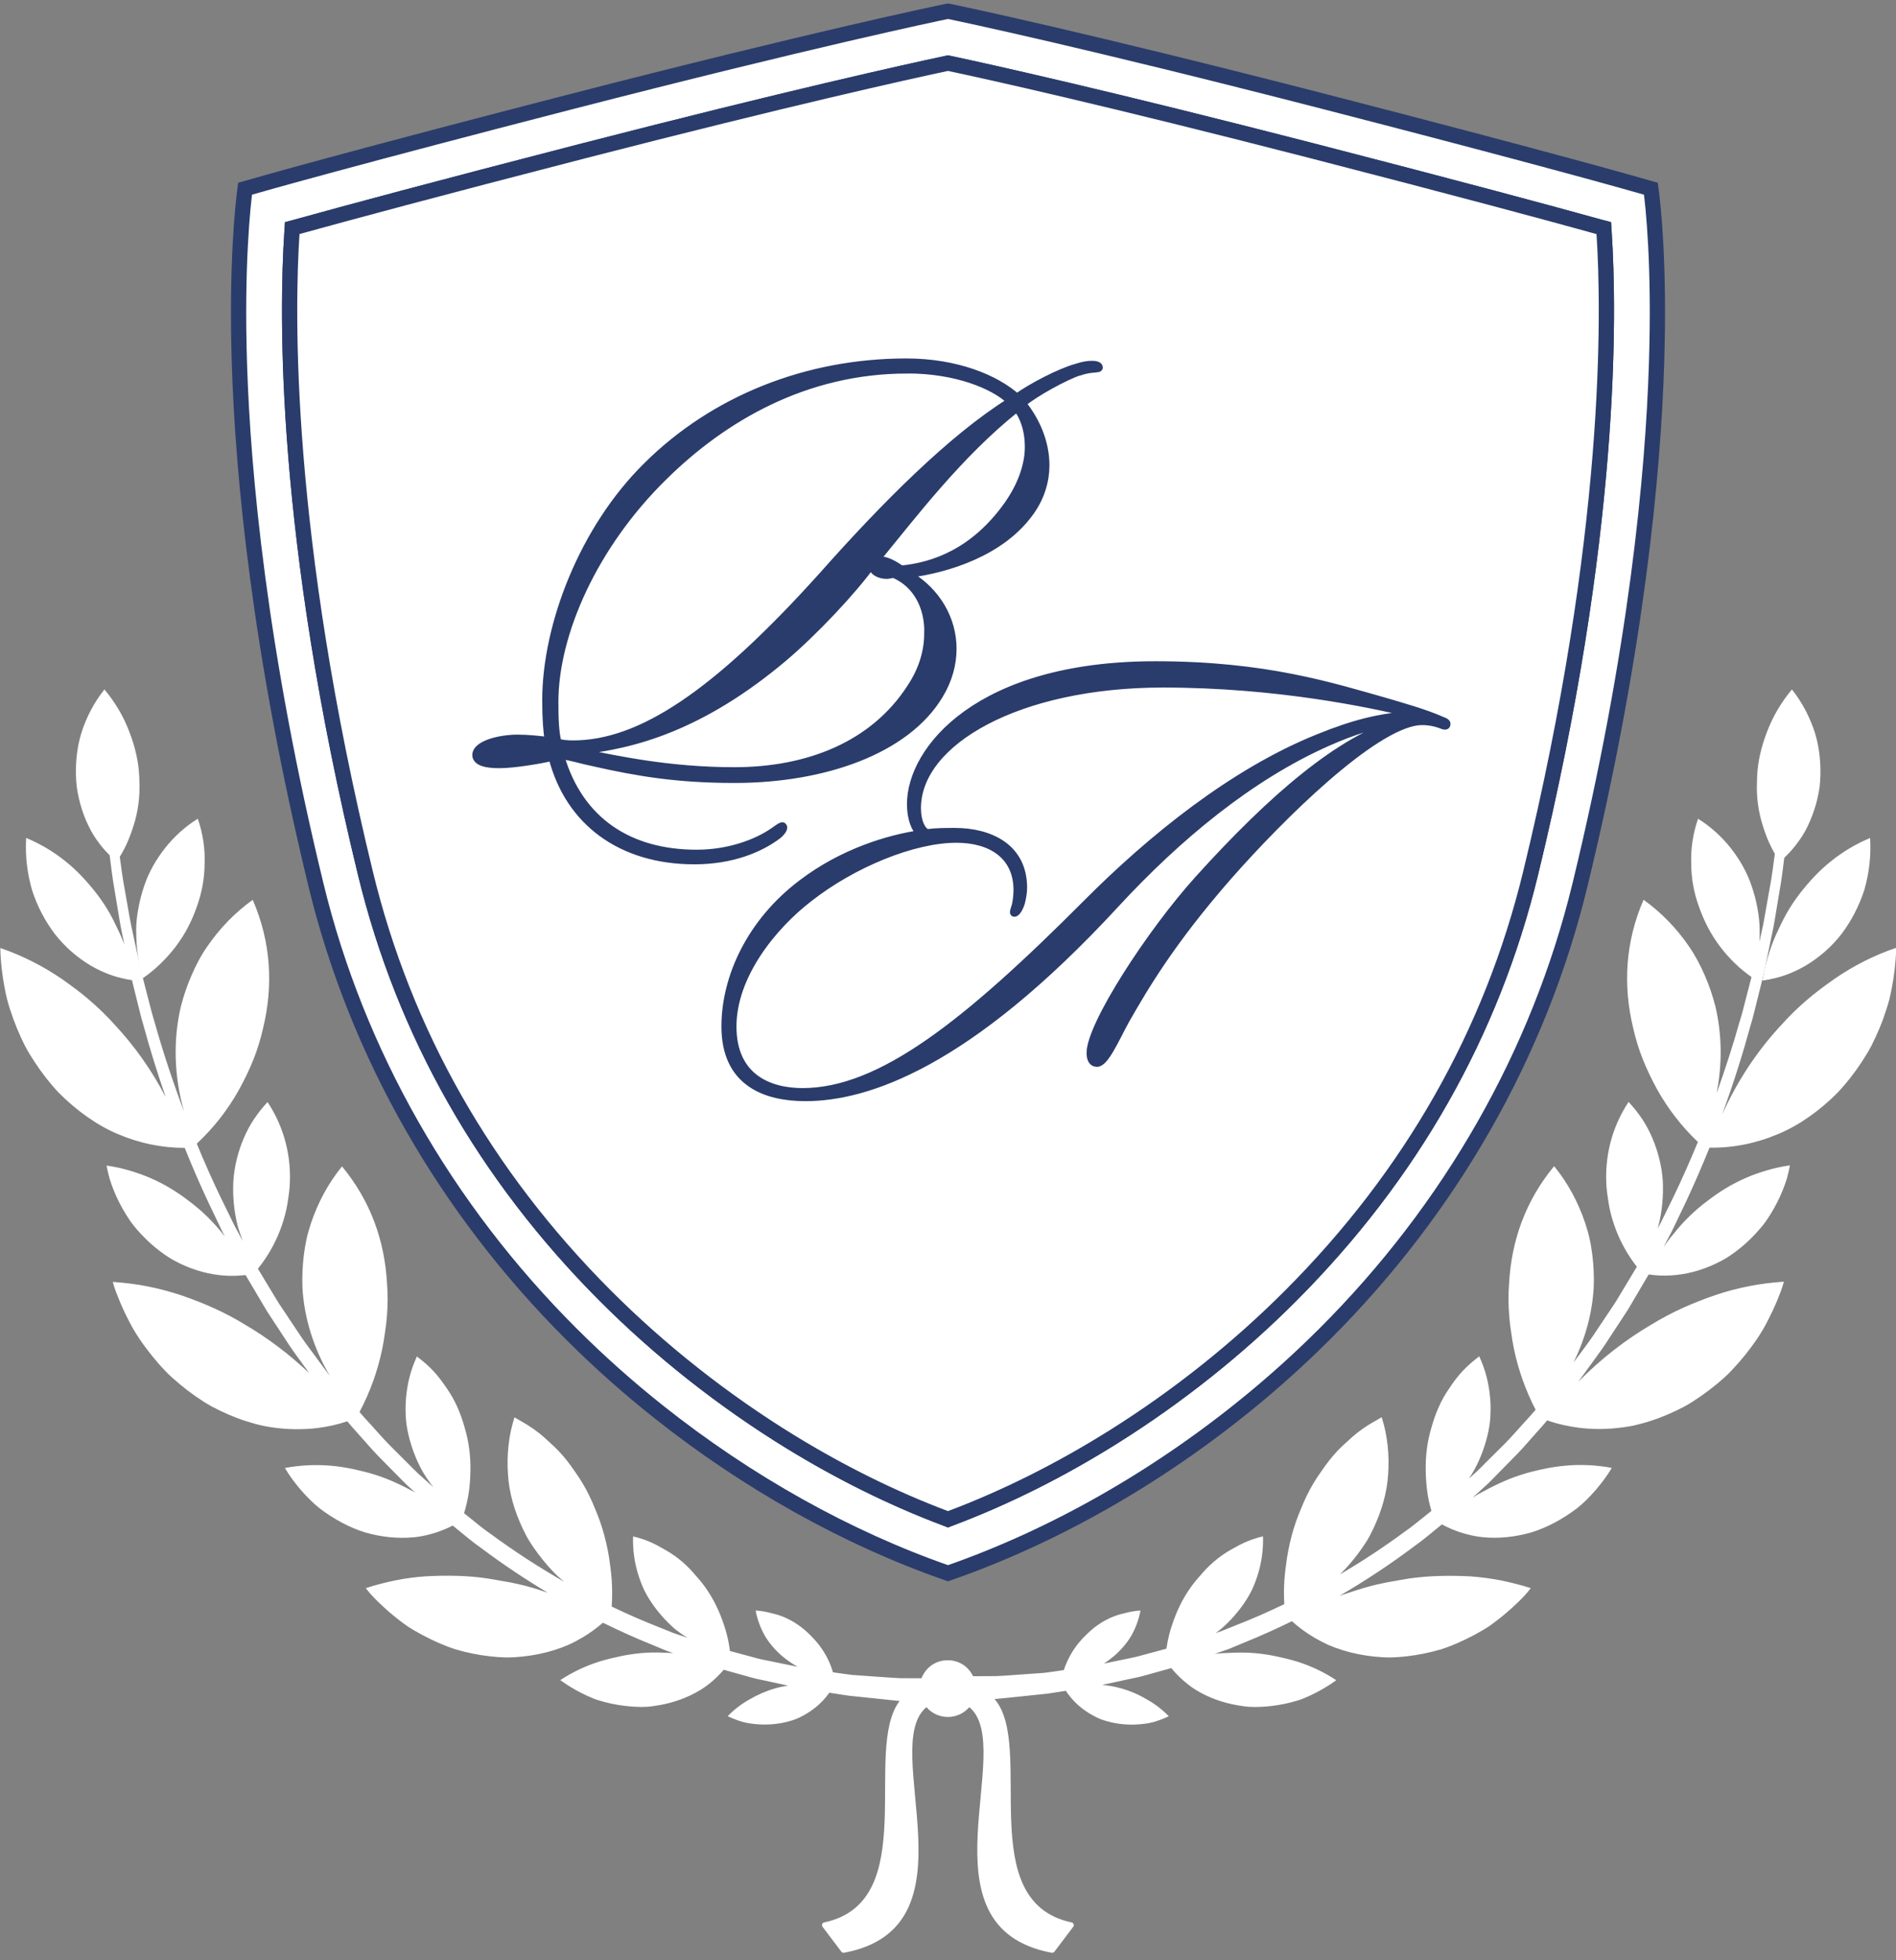 <?xml version="1.0" encoding="UTF-8"?> <svg xmlns="http://www.w3.org/2000/svg" width="90" height="93" viewBox="0 0 90 93" fill="none"><rect x="0" y="0" width="90" height="93" fill="#808080" stroke="none"/> <g clip-path="url(#clip0_14_687)"> <path d="M78.365 8.953C77.442 8.686 73.016 7.434 62.879 4.822C51.403 1.867 45.641 0.663 44.999 0.531C44.357 0.663 38.598 1.867 27.118 4.822C16.986 7.434 12.556 8.686 11.633 8.953C11.536 9.685 11.213 12.536 11.366 17.298C11.529 22.424 12.296 30.87 15.007 42.015C16.941 49.961 21.134 57.321 27.132 63.301C28.434 64.602 29.822 65.836 31.27 66.984C35.481 70.325 40.215 72.978 44.999 74.639C49.987 72.909 54.92 70.099 59.259 66.558C60.519 65.531 61.724 64.442 62.869 63.301C68.867 57.321 73.057 49.961 74.991 42.015C77.702 30.87 78.469 22.424 78.632 17.298C78.788 12.536 78.466 9.685 78.365 8.953ZM72.651 41.446C70.811 49.007 66.989 55.736 61.283 61.456C58.763 63.984 55.906 66.252 52.889 68.146C50.376 69.724 47.748 71.046 45.106 72.038L44.999 72.08L44.891 72.038C42.385 71.094 39.893 69.86 37.497 68.389C34.339 66.447 31.346 64.092 28.715 61.456C23.012 55.736 19.19 49.007 17.35 41.446C13.441 25.39 13.608 14.832 13.858 11.037L13.872 10.822L14.08 10.767C16.444 10.111 20.724 8.956 27.719 7.153C37.438 4.652 42.999 3.421 44.936 3.008L44.999 2.994L45.061 3.008C47.005 3.421 52.563 4.652 62.279 7.153C69.274 8.956 73.557 10.111 75.918 10.767L76.129 10.822L76.143 11.037C76.393 14.832 76.556 25.387 72.651 41.446Z" fill="white" stroke="#2A3C6B" stroke-width="0.724" stroke-miterlimit="10"></path> <path d="M72.651 41.446C70.811 49.007 66.989 55.736 61.282 61.456C58.762 63.984 55.905 66.253 52.889 68.147C50.376 69.725 47.748 71.046 45.106 72.038L44.999 72.08L44.891 72.038C42.385 71.095 39.892 69.86 37.497 68.389C34.338 66.447 31.346 64.092 28.715 61.456C23.012 55.736 19.19 49.007 17.35 41.446C13.441 25.39 13.608 14.832 13.858 11.038L13.872 10.823L14.08 10.767C16.444 10.111 20.724 8.957 27.719 7.153C37.438 4.652 42.999 3.421 44.936 3.008L44.999 2.994L45.061 3.008C47.005 3.421 52.563 4.652 62.279 7.153C69.273 8.957 73.557 10.111 75.917 10.767L76.129 10.823L76.143 11.038C76.393 14.832 76.556 25.387 72.651 41.446Z" fill="white" stroke="#2A3C6B" stroke-width="0.724" stroke-miterlimit="10"></path> <path d="M6.467 44.168C6.467 44.536 6.487 44.911 6.536 45.285C6.585 45.66 6.657 46.041 6.779 46.409C7.084 46.201 7.366 45.969 7.622 45.715C7.886 45.462 8.129 45.188 8.345 44.904C8.782 44.328 9.105 43.7 9.337 43.034C9.58 42.368 9.709 41.675 9.712 40.974C9.74 40.266 9.632 39.552 9.389 38.841C8.789 39.215 8.282 39.677 7.848 40.218C7.421 40.759 7.06 41.376 6.841 42.042C6.727 42.375 6.637 42.722 6.571 43.076C6.505 43.433 6.46 43.797 6.463 44.165L6.467 44.168Z" fill="white"></path> <path d="M85.418 42.413C85.195 42.705 84.994 43.01 84.81 43.329C84.63 43.648 84.47 43.981 84.314 44.324C84.161 44.668 84.029 45.022 83.922 45.389C83.814 45.757 83.734 46.135 83.654 46.52C84.022 46.471 84.387 46.388 84.734 46.267C85.078 46.145 85.411 45.989 85.727 45.802C86.358 45.424 86.942 44.921 87.414 44.31C87.875 43.7 88.247 42.989 88.497 42.219C88.719 41.442 88.826 40.61 88.771 39.756C88.105 40.034 87.473 40.408 86.914 40.859C86.348 41.31 85.865 41.837 85.414 42.417L85.418 42.413Z" fill="white"></path> <path d="M87.06 46.454C86.619 46.766 86.164 47.099 85.748 47.46C85.328 47.821 84.935 48.206 84.567 48.615C83.411 49.853 82.464 51.286 81.742 52.888C82.297 51.376 82.748 49.926 83.116 48.58C83.213 48.265 83.286 47.953 83.363 47.644C83.439 47.339 83.512 47.04 83.585 46.749C83.654 46.458 83.734 46.177 83.79 45.896C83.849 45.618 83.904 45.348 83.956 45.084C84.012 44.824 84.064 44.571 84.112 44.325C84.165 44.082 84.213 43.846 84.248 43.617C84.324 43.163 84.394 42.743 84.456 42.365C84.585 41.664 84.644 41.099 84.696 40.697C84.894 40.509 85.074 40.312 85.241 40.096C85.466 39.809 85.668 39.5 85.82 39.17C85.977 38.841 86.105 38.494 86.206 38.14C86.254 37.963 86.296 37.779 86.331 37.596C86.348 37.505 86.362 37.412 86.376 37.318C86.386 37.224 86.393 37.131 86.4 37.037C86.445 36.288 86.379 35.522 86.157 34.783C85.921 34.044 85.557 33.336 85.06 32.709C84.536 33.336 84.147 34.013 83.883 34.706C83.613 35.4 83.439 36.115 83.408 36.826C83.404 36.916 83.401 37.002 83.401 37.093C83.397 37.183 83.394 37.27 83.394 37.36C83.394 37.537 83.401 37.714 83.418 37.89C83.45 38.241 83.512 38.591 83.606 38.934C83.706 39.278 83.814 39.614 83.96 39.94C84.046 40.135 84.144 40.322 84.248 40.509C84.248 40.523 84.248 40.533 84.244 40.547C84.185 40.95 84.123 41.543 83.977 42.288C83.911 42.663 83.838 43.076 83.758 43.527C83.724 43.752 83.672 43.985 83.616 44.227C83.585 44.377 83.55 44.533 83.515 44.689C83.526 44.515 83.529 44.338 83.529 44.168C83.529 43.801 83.488 43.437 83.422 43.079C83.356 42.725 83.266 42.379 83.151 42.046C82.932 41.38 82.571 40.762 82.144 40.221C81.71 39.68 81.204 39.215 80.603 38.844C80.36 39.555 80.252 40.27 80.28 40.977C80.28 41.681 80.409 42.375 80.655 43.038C80.888 43.7 81.21 44.331 81.648 44.907C81.863 45.195 82.106 45.466 82.37 45.719C82.606 45.948 82.866 46.159 83.141 46.354C83.116 46.444 83.095 46.531 83.071 46.621C82.998 46.909 82.922 47.203 82.842 47.505C82.766 47.807 82.689 48.119 82.589 48.428C82.283 49.513 81.915 50.668 81.485 51.868C81.762 50.467 81.735 49.056 81.429 47.755C81.297 47.238 81.127 46.739 80.919 46.263C80.707 45.785 80.475 45.337 80.176 44.904C79.589 44.044 78.867 43.298 78.017 42.687C77.149 44.685 77.035 46.752 77.524 48.771C77.635 49.271 77.788 49.767 77.982 50.259C78.177 50.748 78.416 51.234 78.669 51.699C79.169 52.59 79.815 53.436 80.596 54.178C80.242 55.035 79.86 55.902 79.44 56.776C79.26 57.144 79.079 57.515 78.895 57.886C78.829 58.025 78.76 58.16 78.683 58.296C78.697 58.254 78.711 58.209 78.722 58.167C78.902 57.449 78.965 56.721 78.93 56.024C78.881 55.32 78.704 54.633 78.44 54.005C78.305 53.69 78.149 53.388 77.958 53.1C77.763 52.809 77.548 52.535 77.305 52.278C76.49 53.516 76.163 54.9 76.257 56.294C76.271 56.468 76.292 56.645 76.32 56.818C76.344 56.992 76.371 57.161 76.406 57.335C76.479 57.678 76.58 58.018 76.708 58.351C76.941 58.965 77.284 59.565 77.698 60.099C77.698 60.099 77.698 60.106 77.694 60.106C77.475 60.47 77.253 60.838 77.031 61.206C76.92 61.39 76.809 61.573 76.698 61.761C76.58 61.941 76.458 62.121 76.337 62.302C76.097 62.663 75.854 63.023 75.611 63.387C75.365 63.748 75.098 64.091 74.837 64.445L74.691 64.639C75.257 63.502 75.58 62.288 75.65 61.098C75.67 60.568 75.65 60.04 75.584 59.53C75.552 59.274 75.511 59.021 75.455 58.774C75.403 58.525 75.327 58.271 75.247 58.029C75.084 57.539 74.879 57.068 74.636 56.617C74.389 56.166 74.112 55.739 73.772 55.327C72.411 56.971 71.744 58.861 71.633 60.901C71.595 61.4 71.599 61.913 71.64 62.434C71.661 62.694 71.692 62.957 71.734 63.221C71.769 63.481 71.81 63.738 71.866 63.998C72.064 64.969 72.414 65.958 72.893 66.884C72.713 67.092 72.532 67.296 72.345 67.498C72.05 67.82 71.765 68.15 71.46 68.462C71.151 68.77 70.845 69.076 70.536 69.381C70.384 69.534 70.234 69.69 70.075 69.835C69.957 69.939 69.842 70.043 69.728 70.147C70.102 69.6 70.359 68.986 70.536 68.379C70.63 68.039 70.706 67.709 70.734 67.362C70.762 67.016 70.765 66.669 70.734 66.329C70.679 65.645 70.512 64.986 70.217 64.348C69.929 64.57 69.658 64.799 69.422 65.052C69.183 65.305 68.981 65.586 68.794 65.867C68.405 66.419 68.134 67.057 67.95 67.72C67.752 68.368 67.662 69.069 67.676 69.787C67.686 70.151 67.707 70.498 67.763 70.855C67.804 71.133 67.867 71.407 67.947 71.681C67.85 71.76 67.749 71.837 67.652 71.916C67.322 72.177 67.006 72.447 66.662 72.68C65.652 73.425 64.625 74.095 63.604 74.698C63.92 74.389 64.205 74.053 64.462 73.713C64.604 73.526 64.736 73.332 64.861 73.137C64.986 72.943 65.09 72.728 65.191 72.52C65.586 71.677 65.843 70.824 65.895 69.912C65.926 69.461 65.916 69.013 65.867 68.569C65.843 68.347 65.808 68.125 65.763 67.907C65.718 67.685 65.656 67.459 65.586 67.237C65.388 67.355 65.191 67.463 65 67.577C64.809 67.695 64.628 67.82 64.455 67.955C64.281 68.091 64.118 68.233 63.962 68.382C63.802 68.524 63.642 68.67 63.496 68.826C63.198 69.135 62.938 69.482 62.695 69.842C62.445 70.189 62.223 70.564 62.028 70.963C61.931 71.164 61.841 71.368 61.757 71.58C61.671 71.785 61.587 71.989 61.514 72.204C61.365 72.631 61.247 73.075 61.157 73.54C61.112 73.772 61.074 74.004 61.046 74.244C61.011 74.476 60.987 74.709 60.969 74.945C60.942 75.326 60.942 75.715 60.962 76.106C60.195 76.474 59.446 76.804 58.713 77.088C58.557 77.15 58.401 77.213 58.248 77.275C58.172 77.306 58.095 77.338 58.019 77.369C57.943 77.397 57.863 77.421 57.786 77.449C57.758 77.459 57.731 77.466 57.703 77.477C57.838 77.379 57.97 77.282 58.092 77.168C58.338 76.942 58.567 76.7 58.769 76.446C58.974 76.193 59.154 75.93 59.31 75.652C59.348 75.583 59.386 75.513 59.421 75.444C59.456 75.371 59.487 75.298 59.519 75.222C59.581 75.073 59.636 74.924 59.685 74.771C59.883 74.164 59.973 73.529 59.952 72.888C59.626 72.964 59.317 73.072 59.029 73.203C58.883 73.269 58.744 73.346 58.605 73.425C58.47 73.505 58.328 73.574 58.199 73.661C57.935 73.828 57.689 74.022 57.456 74.237C57.224 74.448 57.016 74.702 56.811 74.934C56.405 75.416 56.068 75.978 55.818 76.596C55.756 76.748 55.697 76.911 55.645 77.067C55.589 77.223 55.544 77.379 55.502 77.542C55.447 77.761 55.401 77.986 55.367 78.219C55.308 78.236 55.249 78.25 55.19 78.267C54.919 78.34 54.659 78.409 54.405 78.479C54.152 78.545 53.905 78.618 53.666 78.663C53.211 78.756 52.791 78.843 52.402 78.923C52.569 78.815 52.725 78.697 52.874 78.573C53.204 78.292 53.482 77.969 53.697 77.612C53.909 77.237 54.058 76.831 54.138 76.408C53.909 76.422 53.69 76.457 53.475 76.512C53.26 76.561 53.048 76.616 52.85 76.696C52.447 76.856 52.083 77.085 51.757 77.376C51.673 77.449 51.597 77.525 51.521 77.601C51.444 77.674 51.368 77.754 51.298 77.834C51.156 77.993 51.024 78.17 50.91 78.354C50.74 78.625 50.601 78.923 50.497 79.235C50.448 79.242 50.396 79.249 50.351 79.256C49.858 79.325 49.545 79.374 49.438 79.374C49.007 79.405 48.518 79.44 48.029 79.474C47.782 79.488 47.536 79.513 47.293 79.519C47.046 79.519 46.807 79.519 46.578 79.523C46.442 79.523 46.314 79.523 46.189 79.523C45.935 79.003 45.46 78.767 44.988 78.767C44.488 78.767 43.981 79.03 43.742 79.62C43.641 79.62 43.533 79.62 43.426 79.62C43.2 79.62 42.96 79.62 42.711 79.617C42.468 79.606 42.221 79.585 41.975 79.572C41.482 79.537 40.989 79.502 40.558 79.471C40.451 79.471 40.138 79.422 39.642 79.353C39.611 79.35 39.572 79.343 39.541 79.339C39.437 78.985 39.288 78.656 39.097 78.354C38.979 78.17 38.85 77.993 38.708 77.834C38.635 77.754 38.562 77.678 38.486 77.601C38.41 77.525 38.33 77.445 38.25 77.376C37.924 77.088 37.556 76.856 37.156 76.696C36.955 76.616 36.747 76.561 36.532 76.512C36.32 76.457 36.098 76.422 35.869 76.408C35.948 76.835 36.098 77.237 36.309 77.612C36.525 77.969 36.802 78.292 37.132 78.573C37.354 78.76 37.597 78.93 37.861 79.076C37.792 79.062 37.726 79.048 37.656 79.034C37.247 78.951 36.799 78.857 36.316 78.76C36.073 78.718 35.827 78.645 35.574 78.576C35.32 78.507 35.056 78.437 34.785 78.364C34.74 78.354 34.695 78.34 34.65 78.33C34.615 78.063 34.567 77.802 34.501 77.546C34.459 77.386 34.411 77.227 34.359 77.071C34.306 76.915 34.248 76.752 34.185 76.599C33.932 75.982 33.598 75.416 33.192 74.938C32.987 74.705 32.779 74.452 32.547 74.24C32.318 74.025 32.068 73.831 31.804 73.665C31.672 73.578 31.533 73.508 31.398 73.429C31.262 73.349 31.12 73.276 30.974 73.207C30.683 73.072 30.377 72.967 30.051 72.891C30.03 73.533 30.12 74.168 30.318 74.775C30.367 74.927 30.422 75.076 30.485 75.225C30.516 75.298 30.547 75.375 30.582 75.447C30.616 75.517 30.655 75.586 30.693 75.656C30.849 75.93 31.03 76.197 31.234 76.45C31.439 76.703 31.665 76.946 31.911 77.171C32.033 77.289 32.168 77.386 32.304 77.483C32.408 77.56 32.519 77.629 32.63 77.698C32.481 77.65 32.331 77.598 32.182 77.549C32.106 77.522 32.026 77.497 31.95 77.469C31.873 77.438 31.797 77.407 31.72 77.376C31.568 77.314 31.411 77.251 31.255 77.189C30.533 76.904 29.79 76.582 29.037 76.221C29.065 75.791 29.065 75.368 29.037 74.951C29.02 74.716 28.995 74.48 28.961 74.251C28.933 74.011 28.895 73.779 28.85 73.547C28.759 73.085 28.638 72.638 28.492 72.211C28.419 72 28.336 71.792 28.249 71.587C28.166 71.375 28.076 71.171 27.978 70.97C27.784 70.571 27.562 70.196 27.312 69.849C27.072 69.489 26.808 69.142 26.51 68.833C26.364 68.677 26.204 68.535 26.045 68.389C25.889 68.24 25.726 68.094 25.552 67.962C25.378 67.827 25.198 67.702 25.007 67.584C24.816 67.466 24.615 67.359 24.42 67.244C24.351 67.466 24.292 67.692 24.243 67.914C24.198 68.132 24.163 68.354 24.139 68.576C24.09 69.02 24.08 69.468 24.111 69.919C24.163 70.831 24.42 71.688 24.816 72.527C24.917 72.735 25.021 72.95 25.146 73.144C25.271 73.339 25.403 73.533 25.545 73.72C25.83 74.095 26.142 74.469 26.5 74.802C26.593 74.882 26.687 74.962 26.781 75.042C25.614 74.376 24.441 73.62 23.285 72.77C22.942 72.537 22.622 72.267 22.292 72.003C22.206 71.934 22.119 71.864 22.029 71.792C22.122 71.483 22.195 71.174 22.244 70.862C22.303 70.505 22.32 70.158 22.331 69.794C22.345 69.076 22.251 68.375 22.056 67.727C21.872 67.064 21.602 66.426 21.213 65.874C21.022 65.593 20.821 65.312 20.584 65.059C20.349 64.803 20.078 64.574 19.79 64.355C19.494 64.99 19.331 65.649 19.272 66.336C19.245 66.676 19.245 67.022 19.272 67.369C19.304 67.716 19.377 68.049 19.47 68.385C19.665 69.055 19.956 69.735 20.394 70.321C20.449 70.401 20.515 70.477 20.574 70.557C20.498 70.487 20.418 70.418 20.341 70.349C20.182 70.207 20.022 70.061 19.859 69.919C19.699 69.773 19.55 69.613 19.397 69.464C19.088 69.159 18.783 68.85 18.474 68.542C18.169 68.229 17.884 67.897 17.589 67.574C17.408 67.383 17.235 67.189 17.065 66.991C17.571 66.037 17.936 65.014 18.141 64.008C18.196 63.748 18.238 63.492 18.273 63.231C18.314 62.968 18.346 62.704 18.366 62.444C18.408 61.924 18.412 61.41 18.373 60.911C18.262 58.871 17.596 56.985 16.235 55.337C15.898 55.75 15.617 56.176 15.371 56.627C15.128 57.078 14.923 57.55 14.76 58.039C14.68 58.282 14.604 58.535 14.551 58.785C14.499 59.034 14.454 59.284 14.423 59.541C14.361 60.051 14.336 60.578 14.357 61.109C14.44 62.517 14.881 63.963 15.659 65.278C15.6 65.201 15.541 65.122 15.482 65.042L15.089 64.511C14.833 64.157 14.562 63.811 14.315 63.45C14.072 63.086 13.829 62.725 13.59 62.364C13.468 62.184 13.35 62.004 13.229 61.823C13.118 61.639 13.007 61.452 12.892 61.268C12.673 60.907 12.458 60.55 12.243 60.193C12.687 59.638 13.052 59.007 13.298 58.358C13.427 58.025 13.527 57.685 13.6 57.342C13.639 57.172 13.663 56.998 13.687 56.825C13.715 56.652 13.736 56.475 13.749 56.301C13.843 54.907 13.517 53.523 12.701 52.285C12.462 52.541 12.243 52.815 12.049 53.107C11.858 53.395 11.701 53.696 11.566 54.012C11.299 54.64 11.125 55.327 11.077 56.031C11.039 56.728 11.104 57.456 11.285 58.174C11.354 58.41 11.434 58.642 11.524 58.878C11.455 58.75 11.386 58.622 11.316 58.493C11.216 58.309 11.115 58.126 11.028 57.938C10.844 57.564 10.664 57.193 10.483 56.825C10.066 55.961 9.688 55.105 9.341 54.258C10.157 53.499 10.83 52.625 11.344 51.702C11.597 51.241 11.837 50.755 12.031 50.263C12.226 49.773 12.378 49.274 12.489 48.775C12.979 46.752 12.864 44.689 11.996 42.691C11.146 43.301 10.424 44.05 9.837 44.907C9.535 45.337 9.303 45.788 9.095 46.267C8.886 46.742 8.716 47.242 8.584 47.758C8.216 49.323 8.255 51.057 8.737 52.736C8.171 51.237 7.703 49.794 7.328 48.459C7.23 48.147 7.154 47.835 7.074 47.533C6.998 47.231 6.922 46.933 6.845 46.645C6.772 46.357 6.692 46.076 6.637 45.802C6.578 45.528 6.519 45.258 6.463 45.001C6.408 44.744 6.352 44.491 6.3 44.248C6.248 44.005 6.196 43.773 6.158 43.548C6.078 43.097 6.005 42.68 5.939 42.306C5.807 41.609 5.741 41.047 5.686 40.648C5.828 40.419 5.95 40.183 6.057 39.94C6.199 39.614 6.311 39.278 6.411 38.934C6.505 38.591 6.567 38.244 6.599 37.89C6.616 37.714 6.623 37.537 6.623 37.36C6.623 37.27 6.623 37.183 6.616 37.093C6.616 37.002 6.616 36.916 6.609 36.826C6.578 36.111 6.404 35.4 6.134 34.706C5.873 34.013 5.481 33.336 4.957 32.709C4.457 33.336 4.092 34.044 3.86 34.783C3.634 35.522 3.572 36.288 3.617 37.037C3.624 37.131 3.631 37.224 3.641 37.318C3.655 37.412 3.669 37.502 3.686 37.596C3.721 37.779 3.763 37.96 3.811 38.14C3.908 38.497 4.037 38.844 4.197 39.17C4.349 39.5 4.551 39.809 4.776 40.096C4.908 40.266 5.054 40.426 5.207 40.578C5.207 40.592 5.207 40.603 5.21 40.617C5.266 41.023 5.325 41.623 5.464 42.379C5.526 42.757 5.596 43.176 5.672 43.634C5.707 43.863 5.755 44.099 5.807 44.345C5.838 44.498 5.873 44.657 5.904 44.817C5.842 44.651 5.776 44.484 5.703 44.325C5.543 43.985 5.387 43.648 5.207 43.329C5.026 43.01 4.821 42.705 4.599 42.413C4.148 41.834 3.665 41.303 3.1 40.856C2.541 40.405 1.906 40.031 1.243 39.753C1.187 40.606 1.298 41.442 1.517 42.216C1.763 42.989 2.138 43.697 2.6 44.307C3.072 44.914 3.655 45.421 4.287 45.799C4.603 45.986 4.936 46.142 5.28 46.263C5.599 46.374 5.929 46.451 6.265 46.503C6.286 46.593 6.311 46.68 6.331 46.773C6.404 47.065 6.477 47.363 6.554 47.672C6.63 47.977 6.703 48.292 6.8 48.608C7.095 49.694 7.449 50.849 7.866 52.049C7.206 50.783 6.397 49.635 5.446 48.618C5.078 48.209 4.686 47.824 4.266 47.464C3.849 47.103 3.398 46.77 2.954 46.458C2.055 45.84 1.065 45.334 0.014 44.977C0.031 45.642 0.107 46.298 0.232 46.936C0.264 47.096 0.298 47.252 0.337 47.411C0.378 47.568 0.423 47.72 0.472 47.873C0.569 48.178 0.68 48.476 0.798 48.771C0.92 49.062 1.048 49.347 1.19 49.624C1.333 49.902 1.499 50.166 1.669 50.422C2.01 50.935 2.381 51.414 2.791 51.844C3.214 52.271 3.665 52.652 4.138 52.985C4.61 53.318 5.099 53.599 5.63 53.818C6.637 54.244 7.696 54.459 8.768 54.459C9.119 55.327 9.497 56.211 9.917 57.099C10.098 57.474 10.278 57.852 10.459 58.233C10.525 58.379 10.598 58.521 10.674 58.663C10.643 58.625 10.611 58.584 10.58 58.545C10.115 57.959 9.587 57.442 8.997 57.002C8.421 56.554 7.807 56.176 7.137 55.889C6.804 55.743 6.456 55.625 6.113 55.524C5.769 55.424 5.418 55.347 5.057 55.299C5.099 55.51 5.148 55.719 5.203 55.923C5.266 56.128 5.339 56.325 5.418 56.52C5.578 56.908 5.769 57.276 5.984 57.623C6.092 57.796 6.203 57.966 6.328 58.122C6.453 58.282 6.585 58.434 6.724 58.577C6.998 58.868 7.289 59.132 7.598 59.364C7.751 59.482 7.911 59.589 8.071 59.69C8.234 59.791 8.407 59.877 8.577 59.961C8.921 60.124 9.275 60.255 9.636 60.349C10.303 60.522 10.973 60.575 11.656 60.491C11.656 60.491 11.656 60.498 11.66 60.498C11.882 60.873 12.101 61.247 12.326 61.622C12.437 61.809 12.549 62 12.66 62.187C12.781 62.371 12.899 62.555 13.021 62.739C13.264 63.106 13.507 63.478 13.749 63.849C13.996 64.216 14.267 64.57 14.527 64.934L14.68 65.146C13.736 64.254 12.715 63.478 11.615 62.836C11.146 62.548 10.653 62.288 10.146 62.059C9.893 61.944 9.636 61.837 9.376 61.736C9.115 61.636 8.862 61.539 8.602 61.452C8.081 61.279 7.546 61.136 7.001 61.029C6.46 60.921 5.897 60.855 5.353 60.817C5.439 61.147 5.568 61.456 5.696 61.768C5.825 62.076 5.967 62.378 6.12 62.669C6.415 63.259 6.797 63.8 7.199 64.303C7.401 64.553 7.612 64.796 7.831 65.025C8.046 65.257 8.293 65.465 8.529 65.666C9.011 66.069 9.515 66.426 10.039 66.721C10.577 67.008 11.129 67.248 11.684 67.425C11.962 67.515 12.239 67.591 12.517 67.65C12.802 67.706 13.09 67.747 13.371 67.772C13.941 67.824 14.503 67.817 15.055 67.751C15.544 67.692 16.013 67.588 16.485 67.432C16.665 67.647 16.849 67.858 17.037 68.063C17.335 68.392 17.623 68.736 17.932 69.055C18.245 69.371 18.557 69.686 18.866 70.002C19.022 70.158 19.175 70.321 19.335 70.47C19.456 70.581 19.578 70.692 19.699 70.803C19.092 70.474 18.488 70.182 17.842 69.978C17.495 69.863 17.127 69.78 16.776 69.7C16.422 69.624 16.065 69.568 15.704 69.537C14.982 69.475 14.239 69.513 13.524 69.645C13.743 70.026 14.01 70.37 14.288 70.696C14.569 71.018 14.867 71.32 15.194 71.577C15.864 72.079 16.582 72.471 17.335 72.704C18.099 72.922 18.87 73.002 19.606 72.936C19.97 72.909 20.345 72.818 20.696 72.707C20.97 72.617 21.237 72.506 21.491 72.378C21.591 72.458 21.692 72.541 21.789 72.621C22.122 72.891 22.449 73.172 22.796 73.411C23.855 74.206 24.927 74.92 26 75.562C25.538 75.406 25.08 75.26 24.608 75.156C24.365 75.101 24.122 75.052 23.879 75.014C23.632 74.976 23.4 74.924 23.157 74.889C22.192 74.743 21.189 74.733 20.23 74.785C19.744 74.816 19.259 74.879 18.779 74.976C18.54 75.024 18.3 75.08 18.061 75.142C17.825 75.205 17.596 75.267 17.363 75.347C17.547 75.59 17.755 75.805 17.967 76.013C18.182 76.221 18.401 76.422 18.63 76.609C18.856 76.797 19.088 76.977 19.328 77.144C19.571 77.306 19.824 77.449 20.078 77.584C20.588 77.851 21.105 78.084 21.633 78.253C22.171 78.409 22.712 78.52 23.244 78.579C23.507 78.611 23.771 78.628 24.032 78.635C24.295 78.635 24.559 78.618 24.82 78.59C25.337 78.534 25.837 78.434 26.309 78.285C26.545 78.212 26.777 78.125 26.999 78.028C27.229 77.924 27.447 77.806 27.659 77.681C28.003 77.477 28.322 77.244 28.62 76.987C29.405 77.372 30.176 77.719 30.925 78.021C31.085 78.087 31.245 78.153 31.401 78.219C31.481 78.25 31.557 78.285 31.637 78.316C31.717 78.347 31.797 78.371 31.873 78.399C31.901 78.409 31.929 78.42 31.956 78.427C31.783 78.416 31.609 78.416 31.443 78.406C31.102 78.392 30.759 78.399 30.419 78.43C30.078 78.462 29.738 78.514 29.405 78.586C29.238 78.625 29.075 78.663 28.909 78.701C28.745 78.743 28.586 78.788 28.426 78.836C27.787 79.041 27.166 79.332 26.597 79.71C26.93 79.953 27.277 80.161 27.638 80.341C27.819 80.432 27.999 80.511 28.183 80.588C28.367 80.661 28.558 80.709 28.745 80.761C29.124 80.858 29.506 80.921 29.881 80.955C30.259 80.987 30.623 81.001 30.991 80.945C31.724 80.851 32.411 80.636 33.015 80.31C33.168 80.227 33.31 80.144 33.453 80.043C33.595 79.943 33.73 79.835 33.859 79.721C34.036 79.564 34.202 79.395 34.355 79.218C34.414 79.235 34.477 79.252 34.536 79.27C34.813 79.346 35.081 79.422 35.344 79.495C35.605 79.568 35.858 79.644 36.105 79.689C36.57 79.79 37.004 79.884 37.406 79.97C37.209 80.001 37.011 80.04 36.816 80.095C36.386 80.217 35.969 80.397 35.584 80.622C35.202 80.834 34.852 81.101 34.542 81.42C34.782 81.535 35.025 81.628 35.272 81.698C35.518 81.763 35.771 81.791 36.018 81.809C36.514 81.84 37.004 81.788 37.455 81.663C37.569 81.632 37.677 81.597 37.788 81.555C37.896 81.51 38.003 81.458 38.108 81.403C38.312 81.292 38.507 81.167 38.687 81.025C38.948 80.817 39.177 80.577 39.368 80.307C39.42 80.314 39.472 80.324 39.517 80.331C40.024 80.407 40.343 80.463 40.458 80.466C40.905 80.511 41.416 80.567 41.926 80.619C42.183 80.643 42.443 80.678 42.69 80.699C42.693 80.699 42.697 80.699 42.703 80.699C40.93 83.04 43.762 90.22 39.125 91.205C39.031 91.226 38.986 91.337 39.045 91.413L39.94 92.596C39.972 92.634 40.02 92.655 40.069 92.644C46.519 91.434 41.687 82.884 43.977 80.993C44.224 81.278 44.588 81.458 44.995 81.458C45.401 81.458 45.765 81.278 46.012 80.993C48.303 82.884 43.471 91.434 49.92 92.644C49.969 92.655 50.021 92.634 50.049 92.596L50.944 91.413C51.003 91.337 50.958 91.226 50.864 91.205C46.164 90.206 49.143 82.839 47.209 80.605C47.248 80.605 47.286 80.602 47.327 80.598C47.577 80.577 47.834 80.546 48.087 80.522C48.598 80.47 49.108 80.418 49.552 80.369C49.663 80.366 49.986 80.31 50.49 80.234C50.524 80.231 50.559 80.224 50.594 80.217C50.795 80.522 51.045 80.796 51.337 81.028C51.517 81.17 51.708 81.295 51.916 81.406C52.02 81.462 52.125 81.51 52.236 81.559C52.343 81.6 52.454 81.635 52.569 81.666C53.02 81.791 53.51 81.843 54.006 81.812C54.256 81.795 54.506 81.764 54.752 81.701C54.999 81.628 55.242 81.538 55.481 81.424C55.172 81.105 54.822 80.838 54.44 80.626C54.055 80.397 53.642 80.217 53.208 80.099C52.916 80.015 52.621 79.963 52.319 79.936C52.388 79.922 52.458 79.904 52.527 79.891C52.947 79.8 53.406 79.703 53.898 79.596C54.145 79.551 54.398 79.471 54.659 79.401C54.919 79.329 55.186 79.252 55.464 79.176C55.509 79.162 55.554 79.152 55.599 79.138C55.773 79.35 55.96 79.544 56.165 79.724C56.294 79.838 56.432 79.946 56.571 80.047C56.714 80.147 56.856 80.234 57.009 80.314C57.613 80.64 58.3 80.855 59.032 80.948C59.4 81.004 59.768 80.987 60.147 80.959C60.522 80.924 60.904 80.862 61.282 80.765C61.469 80.713 61.664 80.664 61.844 80.591C62.028 80.518 62.209 80.435 62.389 80.345C62.747 80.165 63.097 79.957 63.431 79.714C62.861 79.336 62.243 79.044 61.601 78.84C61.441 78.788 61.278 78.743 61.119 78.704C60.956 78.666 60.789 78.628 60.622 78.59C60.286 78.517 59.949 78.465 59.609 78.434C59.269 78.403 58.928 78.396 58.585 78.409C58.415 78.42 58.241 78.42 58.068 78.43C57.932 78.437 57.8 78.451 57.665 78.465C57.814 78.413 57.967 78.361 58.12 78.305C58.199 78.278 58.279 78.253 58.356 78.222C58.432 78.191 58.512 78.156 58.588 78.125C58.744 78.059 58.904 77.993 59.064 77.927C59.8 77.629 60.556 77.293 61.324 76.915C61.646 77.203 61.993 77.459 62.368 77.681C62.58 77.806 62.802 77.924 63.028 78.028C63.25 78.125 63.483 78.212 63.719 78.285C64.191 78.434 64.691 78.534 65.208 78.59C65.465 78.618 65.729 78.635 65.996 78.635C66.256 78.628 66.52 78.611 66.784 78.579C67.315 78.517 67.853 78.409 68.394 78.253C68.922 78.084 69.439 77.851 69.95 77.584C70.203 77.449 70.457 77.303 70.7 77.144C70.936 76.977 71.168 76.797 71.397 76.609C71.623 76.422 71.845 76.221 72.06 76.013C72.275 75.805 72.484 75.586 72.664 75.347C72.432 75.27 72.203 75.205 71.966 75.146C71.727 75.083 71.487 75.028 71.248 74.979C70.765 74.885 70.279 74.823 69.797 74.788C68.839 74.74 67.832 74.75 66.871 74.892C66.628 74.927 66.392 74.976 66.149 75.017C65.902 75.059 65.659 75.104 65.42 75.159C64.934 75.267 64.465 75.416 63.993 75.576C63.854 75.617 63.719 75.662 63.583 75.711C64.781 75.014 65.986 74.223 67.169 73.332C67.516 73.092 67.839 72.811 68.176 72.541C68.263 72.468 68.353 72.395 68.443 72.322C68.728 72.475 69.026 72.603 69.335 72.704C69.686 72.815 70.061 72.901 70.425 72.933C71.161 72.999 71.932 72.919 72.695 72.7C73.445 72.468 74.167 72.076 74.837 71.573C75.167 71.316 75.462 71.015 75.743 70.692C76.021 70.366 76.288 70.023 76.507 69.641C75.792 69.506 75.049 69.468 74.327 69.534C73.966 69.565 73.608 69.62 73.254 69.697C72.9 69.773 72.536 69.856 72.189 69.974C71.484 70.196 70.828 70.526 70.165 70.89C70.078 70.942 69.995 70.997 69.908 71.049C69.988 70.977 70.064 70.907 70.144 70.834C70.307 70.685 70.467 70.54 70.63 70.39C70.79 70.238 70.939 70.078 71.095 69.922C71.404 69.606 71.716 69.294 72.025 68.975C72.334 68.656 72.619 68.316 72.918 67.983C73.098 67.789 73.272 67.588 73.442 67.387C73.949 67.564 74.452 67.674 74.976 67.74C75.528 67.806 76.09 67.813 76.66 67.761C76.944 67.734 77.232 67.695 77.514 67.64C77.791 67.577 78.069 67.504 78.347 67.414C78.902 67.234 79.451 66.998 79.992 66.71C80.516 66.412 81.016 66.055 81.502 65.656C81.742 65.455 81.985 65.246 82.2 65.014C82.418 64.785 82.627 64.542 82.832 64.293C83.234 63.79 83.616 63.252 83.911 62.659C84.064 62.364 84.206 62.066 84.335 61.757C84.463 61.449 84.591 61.136 84.678 60.807C84.133 60.842 83.575 60.911 83.029 61.018C82.484 61.126 81.95 61.265 81.429 61.442C81.169 61.528 80.915 61.625 80.655 61.726C80.395 61.827 80.138 61.934 79.885 62.049C79.378 62.278 78.888 62.538 78.416 62.825C77.146 63.568 75.979 64.48 74.921 65.555C74.955 65.507 74.993 65.455 75.028 65.406L75.42 64.865C75.677 64.504 75.948 64.15 76.195 63.783C76.438 63.412 76.68 63.044 76.92 62.676C77.041 62.492 77.159 62.309 77.281 62.125C77.392 61.938 77.503 61.747 77.614 61.559C77.829 61.192 78.048 60.828 78.26 60.464C78.982 60.571 79.687 60.519 80.388 60.339C80.745 60.245 81.099 60.113 81.447 59.95C81.617 59.867 81.79 59.78 81.953 59.68C82.113 59.579 82.273 59.471 82.425 59.353C82.734 59.121 83.026 58.858 83.3 58.566C83.436 58.42 83.567 58.268 83.696 58.112C83.821 57.952 83.932 57.782 84.04 57.612C84.255 57.266 84.446 56.898 84.605 56.509C84.685 56.315 84.758 56.117 84.821 55.913C84.876 55.708 84.925 55.5 84.966 55.288C84.609 55.337 84.255 55.413 83.911 55.514C83.564 55.614 83.217 55.732 82.887 55.878C82.217 56.166 81.603 56.544 81.026 56.992C80.436 57.432 79.909 57.952 79.444 58.535C79.273 58.733 79.117 58.941 78.968 59.156C79.041 59.017 79.114 58.878 79.187 58.743C79.287 58.556 79.388 58.368 79.475 58.178C79.655 57.796 79.836 57.422 80.016 57.047C80.426 56.173 80.801 55.306 81.148 54.449C82.255 54.466 83.352 54.248 84.394 53.807C84.921 53.589 85.414 53.308 85.886 52.975C86.358 52.645 86.81 52.261 87.233 51.834C87.639 51.404 88.014 50.925 88.354 50.412C88.521 50.155 88.688 49.888 88.834 49.614C88.972 49.337 89.104 49.052 89.226 48.761C89.347 48.469 89.455 48.168 89.552 47.862C89.601 47.71 89.649 47.557 89.687 47.401C89.726 47.245 89.76 47.085 89.791 46.926C89.916 46.288 89.993 45.632 90.01 44.966C88.958 45.323 87.969 45.826 87.07 46.447L87.06 46.454Z" fill="white"></path> <path d="M51.267 17.656C50.564 17.88 49.105 18.696 48.572 19.148C49.163 19.881 49.667 20.921 49.667 22.076C49.667 22.809 49.444 23.597 48.936 24.301C47.56 26.244 44.948 27.031 43.179 27.258C44.497 28.046 45.258 29.371 45.258 30.776C45.258 31.509 45.059 32.267 44.613 33C43.038 35.618 39.137 36.998 34.867 36.998C32.173 36.998 30.288 36.687 28.184 36.21C27.622 36.099 27.118 35.929 26.639 35.871C27.536 38.94 29.896 40.461 33.07 40.461C34.558 40.461 35.88 39.984 36.694 39.421C36.892 39.28 37.115 39.11 37.173 39.168C37.314 39.28 37.115 39.507 36.95 39.648C36.053 40.324 34.702 40.858 32.962 40.858C29.453 40.858 26.981 38.998 26.192 35.958C25.573 36.099 24.395 36.297 23.692 36.297C23.072 36.297 22.597 36.185 22.568 35.846C22.539 35.282 23.721 35.001 24.564 35.001C25.043 35.001 25.63 35.058 25.998 35.113C25.94 34.69 25.886 34.156 25.886 33.228C25.886 29.652 27.655 25.063 30.688 22.08C33.862 18.927 38.272 17.154 43.017 17.154C45.431 17.154 47.286 17.942 48.269 18.815C48.943 18.335 50.265 17.635 51.08 17.407C51.418 17.295 51.642 17.266 51.836 17.266C52.059 17.266 52.2 17.324 52.2 17.436C52.2 17.577 51.861 17.465 51.274 17.66L51.267 17.656ZM43.067 17.573C38.236 17.573 34.359 19.852 31.553 22.611C28.21 25.875 26.358 30.071 26.358 33.307C26.358 34.152 26.387 34.744 26.498 35.192C26.668 35.25 26.92 35.275 27.201 35.275C30.375 35.275 33.942 32.939 39.054 27.251C42.004 23.929 45.15 20.776 47.927 19.032C47.142 18.299 45.373 17.57 43.067 17.57V17.573ZM44.022 30.046C44.051 28.808 43.489 27.71 42.393 27.258C42.336 27.287 42.17 27.316 42.084 27.316C41.745 27.316 41.381 27.146 41.381 26.836C40.509 28.046 38.657 30.017 37.224 31.227C33.318 34.52 30.061 35.394 27.507 35.647C29.222 35.986 31.694 36.546 34.864 36.546C38.373 36.546 41.464 35.308 43.204 32.606C43.766 31.762 44.018 30.888 44.018 30.046H44.022ZM41.633 26.554C41.914 26.496 42.307 26.637 42.786 26.977C44.274 26.836 46.212 26.189 47.812 23.936C48.543 22.896 48.795 21.936 48.795 21.206C48.795 20.249 48.457 19.628 48.262 19.404C45.539 21.571 43.348 24.471 41.633 26.554Z" fill="#2A3C6B" stroke="#2A3C6B" stroke-width="0.296" stroke-miterlimit="10"></path> <path d="M54.834 31.519C60.078 31.519 63.19 32.523 65.973 33.314C66.424 33.45 67.68 33.802 68.406 34.13C68.633 34.21 68.705 34.266 68.705 34.346C68.705 34.402 68.68 34.538 68.431 34.427C68.005 34.263 67.63 34.235 67.301 34.263C65.143 34.535 60.93 38.639 58.321 41.602C55.61 44.702 54.357 46.85 53.455 48.426C52.953 49.35 52.477 50.466 52.076 50.466C51.823 50.466 51.726 50.25 51.726 49.95C51.726 48.618 54.585 44.214 56.87 41.686C60.432 37.746 63.594 35.082 66.377 34.238C65.298 34.374 64.269 34.702 63.042 35.242C59.353 36.874 55.917 39.727 52.957 42.934C45.932 50.546 41.139 52.094 38.23 52.094C36.4 52.094 34.393 51.443 34.393 48.698C34.393 46.362 35.598 43.723 38.056 41.874C39.987 40.407 42.171 39.755 43.651 39.538C43.424 39.374 43.2 38.858 43.2 38.151C43.2 35.542 46.438 31.519 54.841 31.519H54.834ZM55.209 32.471C48.336 32.471 43.568 35.215 43.568 38.342C43.568 38.994 43.796 39.402 44.019 39.483C44.445 39.427 44.947 39.427 45.322 39.427C46.979 39.427 48.607 40.159 48.607 42.119C48.607 42.363 48.557 42.607 48.506 42.826C48.43 43.071 48.279 43.37 48.131 43.343C48.03 43.315 48.131 43.126 48.181 42.934C48.232 42.69 48.257 42.446 48.257 42.227C48.257 40.623 47.051 39.835 45.398 39.835C43.366 39.835 40.507 41.003 38.425 42.635C36.692 43.967 34.811 46.303 34.811 48.698C34.811 51.094 36.519 51.77 38.096 51.77C41.785 51.77 45.849 48.562 51.567 42.826C54.628 39.755 58.516 36.602 62.58 34.971C64.262 34.291 65.464 33.991 66.969 33.883C65.063 33.419 60.598 32.471 55.202 32.471H55.209Z" fill="#2A3C6B" stroke="#2A3C6B" stroke-width="0.296" stroke-miterlimit="10"></path> </g> <defs> <clipPath id="clip0_14_687"> <rect width="90" height="92.654" fill="white"></rect> </clipPath> </defs> </svg> 